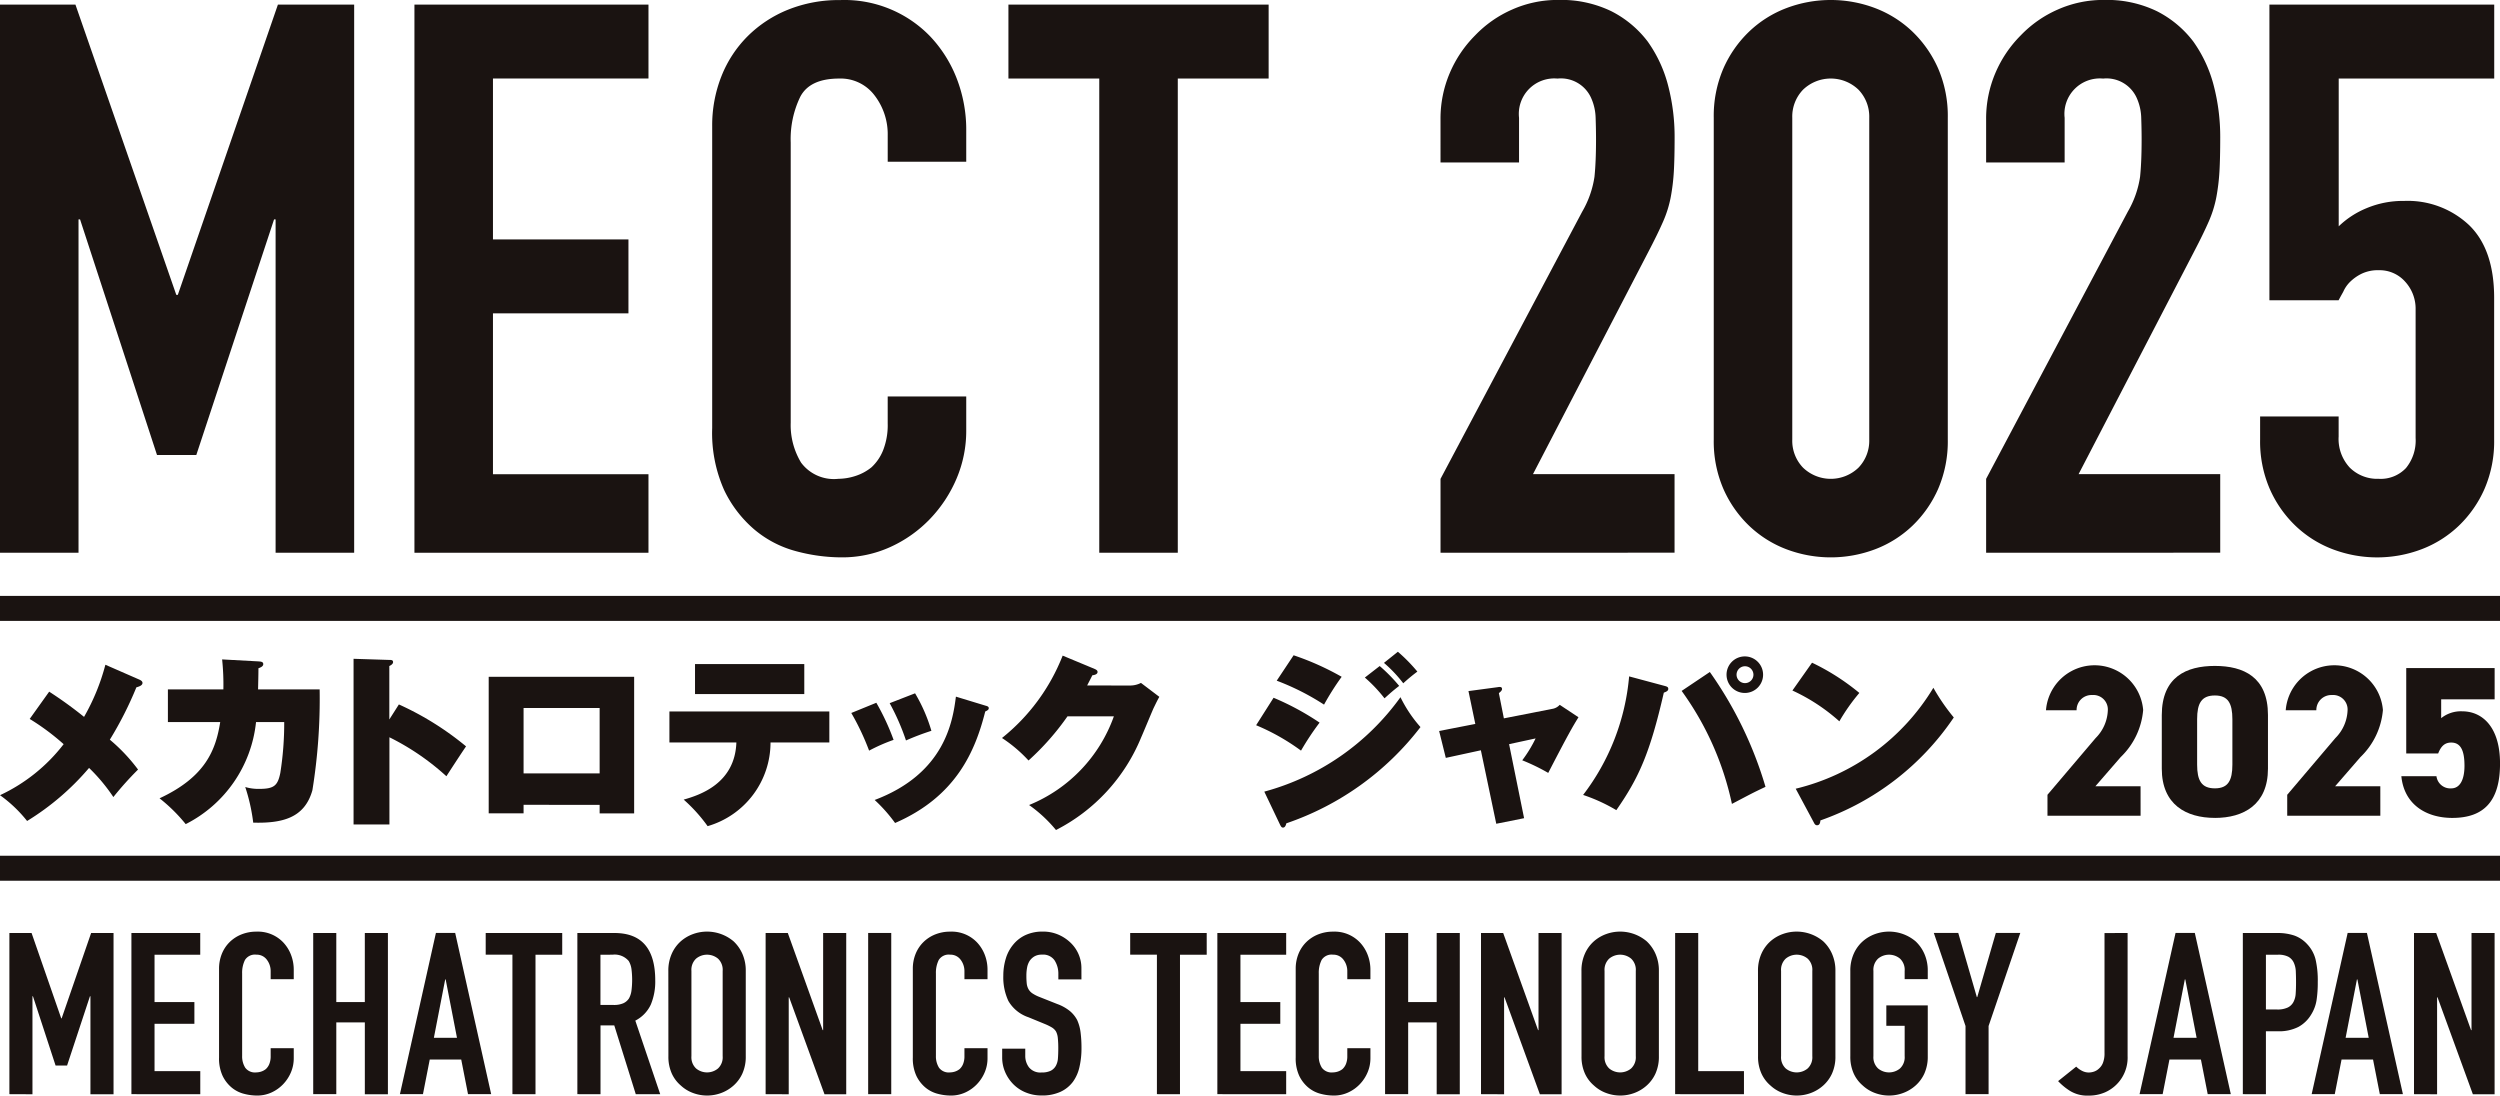 <svg xmlns="http://www.w3.org/2000/svg" width="200" height="87.641" viewBox="0 0 200 87.641">
  <g id="グループ_21149" data-name="グループ 21149" transform="translate(-134.97 -86)">
    <g id="グループ_4190" data-name="グループ 4190" transform="translate(134.97 86)">
      <path id="パス_100762" data-name="パス 100762" d="M1.84,100.852V57H7.875L15.943,80.22h.123L24.073,57h6.1v43.85H23.888V74.185h-.123l-6.22,18.846H14.4L8.245,74.185H8.122v26.668Z" transform="translate(-1.84 -56.632)" fill="#1a1311"/>
      <path id="パス_100763" data-name="パス 100763" d="M119.051,100.852V57h18.723v5.912H125.333V75.786h10.839V81.7H125.333V94.57h12.441v6.282Z" transform="translate(-85.896 -56.632)" fill="#1a1311"/>
      <path id="パス_100764" data-name="パス 100764" d="M223.591,87.417v2.71a9.768,9.768,0,0,1-.77,3.849,10.673,10.673,0,0,1-2.125,3.233,10.252,10.252,0,0,1-3.172,2.248,9.293,9.293,0,0,1-3.911.831,14.069,14.069,0,0,1-3.634-.493,8.579,8.579,0,0,1-3.325-1.724,9.53,9.53,0,0,1-2.433-3.172,11.218,11.218,0,0,1-.954-4.958V65.8a10.679,10.679,0,0,1,.739-4,9.421,9.421,0,0,1,2.094-3.2,9.745,9.745,0,0,1,3.233-2.125,10.869,10.869,0,0,1,4.157-.77,9.528,9.528,0,0,1,7.206,2.894,10.32,10.32,0,0,1,2.125,3.357,11.343,11.343,0,0,1,.77,4.219v2.463h-6.282V66.538a5.087,5.087,0,0,0-1.047-3.2,3.394,3.394,0,0,0-2.833-1.355q-2.341,0-3.11,1.447a7.751,7.751,0,0,0-.77,3.664V89.511a5.8,5.8,0,0,0,.831,3.2,3.274,3.274,0,0,0,2.987,1.293,4.542,4.542,0,0,0,1.324-.216,3.938,3.938,0,0,0,1.324-.708,3.755,3.755,0,0,0,.924-1.355,5.49,5.49,0,0,0,.369-2.156V87.417Z" transform="translate(-146.292 -55.699)" fill="#1a1311"/>
      <path id="パス_100765" data-name="パス 100765" d="M294.318,100.852V62.914h-7.267V57h20.817v5.912H300.6v37.938Z" transform="translate(-206.377 -56.632)" fill="#1a1311"/>
      <path id="パス_100766" data-name="パス 100766" d="M409.248,99.919V94.007L420.58,72.636a7.814,7.814,0,0,0,.985-2.8q.123-1.2.123-2.987,0-.8-.031-1.694a4.128,4.128,0,0,0-.339-1.57,2.648,2.648,0,0,0-2.71-1.6,2.837,2.837,0,0,0-3.079,3.141v3.572h-6.282V65.245a9.286,9.286,0,0,1,.739-3.7,9.547,9.547,0,0,1,2.033-3.018,9.222,9.222,0,0,1,2.956-2.063,8.962,8.962,0,0,1,3.7-.77,9.222,9.222,0,0,1,4.219.893,8.435,8.435,0,0,1,2.926,2.433,10.627,10.627,0,0,1,1.632,3.511,16.292,16.292,0,0,1,.523,4.188q0,1.6-.061,2.679a16.332,16.332,0,0,1-.247,2.063,9.108,9.108,0,0,1-.616,1.971q-.431.986-1.17,2.4l-9.238,17.8H427.97v6.282Z" transform="translate(-294.006 -55.699)" fill="#1a1311"/>
      <path id="パス_100767" data-name="パス 100767" d="M486.518,65.123a9.574,9.574,0,0,1,.77-3.942,9.237,9.237,0,0,1,2.063-2.956,8.881,8.881,0,0,1,2.987-1.879,10.024,10.024,0,0,1,7.083,0,8.89,8.89,0,0,1,2.987,1.879,9.255,9.255,0,0,1,2.063,2.956,9.588,9.588,0,0,1,.77,3.942V90.866a9.585,9.585,0,0,1-.77,3.942,9.237,9.237,0,0,1-2.063,2.956,8.872,8.872,0,0,1-2.987,1.879,10.025,10.025,0,0,1-7.083,0,8.863,8.863,0,0,1-2.987-1.879,9.219,9.219,0,0,1-2.063-2.956,9.571,9.571,0,0,1-.77-3.942ZM492.8,90.866a3.1,3.1,0,0,0,.862,2.248,3.2,3.2,0,0,0,4.434,0,3.106,3.106,0,0,0,.862-2.248V65.123a3.109,3.109,0,0,0-.862-2.248,3.2,3.2,0,0,0-4.434,0,3.1,3.1,0,0,0-.862,2.248Z" transform="translate(-349.418 -55.7)" fill="#1a1311"/>
      <path id="パス_100768" data-name="パス 100768" d="M563.79,99.919V94.007l11.332-21.371a7.815,7.815,0,0,0,.985-2.8q.123-1.2.123-2.987,0-.8-.031-1.694a4.128,4.128,0,0,0-.339-1.57,2.648,2.648,0,0,0-2.71-1.6,2.836,2.836,0,0,0-3.079,3.141v3.572H563.79V65.245a9.287,9.287,0,0,1,.739-3.7,9.548,9.548,0,0,1,2.033-3.018,9.223,9.223,0,0,1,2.956-2.063,8.963,8.963,0,0,1,3.7-.77,9.222,9.222,0,0,1,4.219.893,8.435,8.435,0,0,1,2.926,2.433,10.625,10.625,0,0,1,1.632,3.511,16.293,16.293,0,0,1,.523,4.188q0,1.6-.061,2.679a16.326,16.326,0,0,1-.247,2.063,9.1,9.1,0,0,1-.616,1.971q-.431.986-1.17,2.4l-9.238,17.8h11.332v6.282Z" transform="translate(-404.9 -55.699)" fill="#1a1311"/>
      <path id="パス_100769" data-name="パス 100769" d="M659.785,57v5.912H647.344V74.738a7.052,7.052,0,0,1,2.217-1.447,7.535,7.535,0,0,1,3.018-.585,7.163,7.163,0,0,1,5.2,1.94q2,1.94,2,5.82V91.8a9.582,9.582,0,0,1-.77,3.942,9.226,9.226,0,0,1-2.063,2.956,8.871,8.871,0,0,1-2.987,1.879,10.021,10.021,0,0,1-7.083,0,8.865,8.865,0,0,1-2.987-1.879,9.206,9.206,0,0,1-2.063-2.956,9.567,9.567,0,0,1-.77-3.942V89.95h6.282v1.6a3.367,3.367,0,0,0,.893,2.494,3.121,3.121,0,0,0,2.309.893,2.777,2.777,0,0,0,2.186-.862,3.479,3.479,0,0,0,.77-2.4V81.39a3.2,3.2,0,0,0-.831-2.217,2.731,2.731,0,0,0-2.125-.924,3.009,3.009,0,0,0-1.355.277,3.523,3.523,0,0,0-.924.647,2.567,2.567,0,0,0-.554.8q-.309.555-.37.678H641.8V57Z" transform="translate(-460.247 -56.632)" fill="#1a1311"/>
    </g>
    <g id="グループ_4191" data-name="グループ 4191" transform="translate(135.721 160.528)">
      <path id="パス_100770" data-name="パス 100770" d="M2.654,333.192V320.3H4.429L6.8,327.124h.037L9.193,320.3h1.793v12.9H9.138v-7.842H9.1l-1.83,5.542H6.349l-1.811-5.542H4.5v7.842Z" transform="translate(-2.654 -320.187)" fill="#1a1311"/>
      <path id="パス_100771" data-name="パス 100771" d="M37.15,333.192V320.3h5.506v1.739H39v3.785h3.188v1.739H39v3.785h3.659v1.847Z" transform="translate(-27.388 -320.187)" fill="#1a1311"/>
      <path id="パス_100772" data-name="パス 100772" d="M67.895,329.24v.8a2.872,2.872,0,0,1-.226,1.132,3.131,3.131,0,0,1-.625.951,3.009,3.009,0,0,1-.933.661,2.731,2.731,0,0,1-1.15.244,4.144,4.144,0,0,1-1.069-.145,2.527,2.527,0,0,1-.978-.507,2.8,2.8,0,0,1-.715-.933,3.3,3.3,0,0,1-.28-1.458v-7.1a3.147,3.147,0,0,1,.217-1.177,2.774,2.774,0,0,1,.616-.942,2.867,2.867,0,0,1,.951-.625,3.194,3.194,0,0,1,1.222-.226,2.8,2.8,0,0,1,2.119.851,3.027,3.027,0,0,1,.625.987,3.336,3.336,0,0,1,.226,1.241v.724H66.048V323.1a1.5,1.5,0,0,0-.308-.942,1,1,0,0,0-.833-.4.938.938,0,0,0-.915.426,2.283,2.283,0,0,0-.226,1.078v6.593a1.707,1.707,0,0,0,.245.942.963.963,0,0,0,.878.38,1.334,1.334,0,0,0,.389-.063,1.16,1.16,0,0,0,.389-.208,1.1,1.1,0,0,0,.272-.4,1.613,1.613,0,0,0,.109-.634v-.634Z" transform="translate(-45.146 -319.912)" fill="#1a1311"/>
      <path id="パス_100773" data-name="パス 100773" d="M88.542,333.192V320.3h1.847v5.524h2.282V320.3h1.847v12.9H92.672V327.45H90.389v5.742Z" transform="translate(-64.236 -320.187)" fill="#1a1311"/>
      <path id="パス_100774" data-name="パス 100774" d="M113.053,333.192l2.88-12.9h1.54l2.88,12.9H118.5l-.543-2.771h-2.518l-.543,2.771Zm4.564-4.51-.906-4.673h-.036l-.906,4.673Z" transform="translate(-81.81 -320.187)" fill="#1a1311"/>
      <path id="パス_100775" data-name="パス 100775" d="M139.83,333.192V322.035h-2.138V320.3h6.122v1.739h-2.138v11.157Z" transform="translate(-99.587 -320.187)" fill="#1a1311"/>
      <path id="パス_100776" data-name="パス 100776" d="M163.677,333.192V320.3h2.97q3.26,0,3.26,3.785a4.77,4.77,0,0,1-.353,1.938,2.739,2.739,0,0,1-1.241,1.286l1.992,5.886H168.35l-1.721-5.506h-1.1v5.506Zm1.847-11.157v4.021h1.05a1.861,1.861,0,0,0,.779-.136,1.058,1.058,0,0,0,.453-.389,1.771,1.771,0,0,0,.2-.625,6.873,6.873,0,0,0,0-1.721,1.717,1.717,0,0,0-.218-.643,1.47,1.47,0,0,0-1.3-.507Z" transform="translate(-118.239 -320.187)" fill="#1a1311"/>
      <path id="パス_100777" data-name="パス 100777" d="M189.469,323.063a3.291,3.291,0,0,1,.272-1.376,2.9,2.9,0,0,1,.724-1,3.068,3.068,0,0,1,.987-.58,3.287,3.287,0,0,1,3.233.58,3.034,3.034,0,0,1,.706,1,3.3,3.3,0,0,1,.272,1.376v6.81a3.264,3.264,0,0,1-.272,1.395,2.875,2.875,0,0,1-.706.96,3.106,3.106,0,0,1-1,.6,3.214,3.214,0,0,1-2.228,0,2.9,2.9,0,0,1-.987-.6,2.758,2.758,0,0,1-.724-.96,3.26,3.26,0,0,1-.272-1.395Zm1.847,6.81a1.227,1.227,0,0,0,.371.987,1.376,1.376,0,0,0,1.757,0,1.228,1.228,0,0,0,.371-.987v-6.81a1.229,1.229,0,0,0-.371-.987,1.376,1.376,0,0,0-1.757,0,1.228,1.228,0,0,0-.371.987Z" transform="translate(-136.753 -319.912)" fill="#1a1311"/>
      <path id="パス_100778" data-name="パス 100778" d="M217.052,333.192V320.3h1.775l2.79,7.77h.036V320.3H223.5v12.9h-1.738l-2.826-7.752H218.9v7.752Z" transform="translate(-156.553 -320.187)" fill="#1a1311"/>
      <rect id="長方形_214" data-name="長方形 214" width="1.847" height="12.896" transform="translate(68.702 0.109)" fill="#1a1311"/>
      <path id="パス_100779" data-name="パス 100779" d="M264.755,329.24v.8a2.872,2.872,0,0,1-.226,1.132,3.131,3.131,0,0,1-.625.951,3.009,3.009,0,0,1-.933.661,2.73,2.73,0,0,1-1.15.244,4.144,4.144,0,0,1-1.069-.145,2.528,2.528,0,0,1-.978-.507,2.8,2.8,0,0,1-.715-.933,3.3,3.3,0,0,1-.28-1.458v-7.1a3.148,3.148,0,0,1,.217-1.177,2.775,2.775,0,0,1,.616-.942,2.868,2.868,0,0,1,.951-.625,3.2,3.2,0,0,1,1.222-.226,2.8,2.8,0,0,1,2.119.851,3.027,3.027,0,0,1,.625.987,3.336,3.336,0,0,1,.226,1.241v.724h-1.847V323.1a1.5,1.5,0,0,0-.308-.942,1,1,0,0,0-.833-.4.939.939,0,0,0-.915.426,2.283,2.283,0,0,0-.226,1.078v6.593a1.706,1.706,0,0,0,.245.942.963.963,0,0,0,.878.38,1.334,1.334,0,0,0,.389-.063,1.16,1.16,0,0,0,.389-.208,1.1,1.1,0,0,0,.272-.4,1.613,1.613,0,0,0,.109-.634v-.634Z" transform="translate(-186.504 -319.912)" fill="#1a1311"/>
      <path id="パス_100780" data-name="パス 100780" d="M290.461,323.734h-1.847v-.417a1.975,1.975,0,0,0-.3-1.1,1.106,1.106,0,0,0-1.006-.462,1.163,1.163,0,0,0-.616.145,1.216,1.216,0,0,0-.38.362,1.529,1.529,0,0,0-.2.534,3.482,3.482,0,0,0-.055.625,6.051,6.051,0,0,0,.027.634,1.2,1.2,0,0,0,.136.453,1,1,0,0,0,.317.344,2.893,2.893,0,0,0,.57.29l1.413.561a3.513,3.513,0,0,1,1,.552,2.393,2.393,0,0,1,.6.734,3.426,3.426,0,0,1,.272.987,9.742,9.742,0,0,1,.073,1.259,6.638,6.638,0,0,1-.163,1.512,3.184,3.184,0,0,1-.526,1.186,2.6,2.6,0,0,1-1,.8,3.518,3.518,0,0,1-1.5.29,3.293,3.293,0,0,1-1.25-.235,2.963,2.963,0,0,1-1-.652,3.161,3.161,0,0,1-.661-.969,2.942,2.942,0,0,1-.245-1.2v-.688h1.847v.58a1.507,1.507,0,0,0,.3.915,1.163,1.163,0,0,0,1,.408,1.62,1.62,0,0,0,.734-.136.977.977,0,0,0,.408-.389,1.437,1.437,0,0,0,.172-.607q.027-.353.027-.788a7.835,7.835,0,0,0-.036-.833,1.439,1.439,0,0,0-.145-.525,1.023,1.023,0,0,0-.335-.326,4.34,4.34,0,0,0-.552-.272l-1.322-.543a2.929,2.929,0,0,1-1.6-1.3,4.454,4.454,0,0,1-.407-2.019,4.67,4.67,0,0,1,.2-1.377,3.135,3.135,0,0,1,.6-1.123,2.745,2.745,0,0,1,.969-.752,3.236,3.236,0,0,1,1.4-.281,3.065,3.065,0,0,1,1.259.254,3.254,3.254,0,0,1,.987.67,2.8,2.8,0,0,1,.833,1.992Z" transform="translate(-204.697 -319.912)" fill="#1a1311"/>
      <path id="パス_100781" data-name="パス 100781" d="M322.545,333.192V322.035h-2.138V320.3h6.122v1.739h-2.138v11.157Z" transform="translate(-230.743 -320.187)" fill="#1a1311"/>
      <path id="パス_100782" data-name="パス 100782" d="M345.112,333.192V320.3h5.506v1.739h-3.659v3.785h3.188v1.739h-3.188v3.785h3.659v1.847Z" transform="translate(-248.475 -320.187)" fill="#1a1311"/>
      <path id="パス_100783" data-name="パス 100783" d="M373.3,329.24v.8a2.873,2.873,0,0,1-.227,1.132,3.126,3.126,0,0,1-.625.951,3.009,3.009,0,0,1-.933.661,2.729,2.729,0,0,1-1.15.244,4.144,4.144,0,0,1-1.069-.145,2.527,2.527,0,0,1-.978-.507,2.8,2.8,0,0,1-.716-.933,3.3,3.3,0,0,1-.28-1.458v-7.1a3.153,3.153,0,0,1,.217-1.177,2.778,2.778,0,0,1,.616-.942,2.873,2.873,0,0,1,.951-.625,3.194,3.194,0,0,1,1.222-.226,2.8,2.8,0,0,1,2.119.851,3.023,3.023,0,0,1,.625.987,3.337,3.337,0,0,1,.227,1.241v.724H371.45V323.1a1.5,1.5,0,0,0-.308-.942,1,1,0,0,0-.833-.4.939.939,0,0,0-.915.426,2.285,2.285,0,0,0-.226,1.078v6.593a1.707,1.707,0,0,0,.244.942.964.964,0,0,0,.878.38,1.333,1.333,0,0,0,.389-.063,1.162,1.162,0,0,0,.39-.208,1.11,1.11,0,0,0,.272-.4,1.619,1.619,0,0,0,.109-.634v-.634Z" transform="translate(-264.417 -319.912)" fill="#1a1311"/>
      <path id="パス_100784" data-name="パス 100784" d="M392.664,333.192V320.3h1.847v5.524h2.282V320.3h1.848v12.9h-1.848V327.45h-2.282v5.742Z" transform="translate(-282.609 -320.187)" fill="#1a1311"/>
      <path id="パス_100785" data-name="パス 100785" d="M419.863,333.192V320.3h1.775l2.79,7.77h.036V320.3h1.847v12.9h-1.738l-2.826-7.752h-.036v7.752Z" transform="translate(-302.134 -320.187)" fill="#1a1311"/>
      <path id="パス_100786" data-name="パス 100786" d="M448.343,323.063a3.291,3.291,0,0,1,.272-1.376,2.9,2.9,0,0,1,.724-1,3.068,3.068,0,0,1,.987-.58,3.287,3.287,0,0,1,3.233.58,3.033,3.033,0,0,1,.706,1,3.3,3.3,0,0,1,.272,1.376v6.81a3.264,3.264,0,0,1-.272,1.395,2.874,2.874,0,0,1-.706.96,3.106,3.106,0,0,1-1,.6,3.214,3.214,0,0,1-2.228,0,2.9,2.9,0,0,1-.987-.6,2.758,2.758,0,0,1-.724-.96,3.26,3.26,0,0,1-.272-1.395Zm1.847,6.81a1.227,1.227,0,0,0,.371.987,1.376,1.376,0,0,0,1.757,0,1.228,1.228,0,0,0,.371-.987v-6.81a1.229,1.229,0,0,0-.371-.987,1.376,1.376,0,0,0-1.757,0,1.228,1.228,0,0,0-.371.987Z" transform="translate(-322.577 -319.912)" fill="#1a1311"/>
      <path id="パス_100787" data-name="パス 100787" d="M474.9,333.192V320.3h1.847v11.048h3.659v1.847Z" transform="translate(-341.64 -320.187)" fill="#1a1311"/>
      <path id="パス_100788" data-name="パス 100788" d="M498.39,323.063a3.291,3.291,0,0,1,.272-1.376,2.905,2.905,0,0,1,.724-1,3.068,3.068,0,0,1,.987-.58,3.287,3.287,0,0,1,3.233.58,3.034,3.034,0,0,1,.706,1,3.3,3.3,0,0,1,.272,1.376v6.81a3.264,3.264,0,0,1-.272,1.395,2.875,2.875,0,0,1-.706.96,3.107,3.107,0,0,1-1,.6,3.214,3.214,0,0,1-2.228,0,2.9,2.9,0,0,1-.987-.6,2.759,2.759,0,0,1-.724-.96,3.26,3.26,0,0,1-.272-1.395Zm1.847,6.81a1.227,1.227,0,0,0,.371.987,1.376,1.376,0,0,0,1.757,0,1.228,1.228,0,0,0,.371-.987v-6.81a1.229,1.229,0,0,0-.371-.987,1.376,1.376,0,0,0-1.757,0,1.228,1.228,0,0,0-.371.987Z" transform="translate(-358.502 -319.912)" fill="#1a1311"/>
      <path id="パス_100789" data-name="パス 100789" d="M524.565,323.063a3.291,3.291,0,0,1,.272-1.376,2.9,2.9,0,0,1,.725-1,3.062,3.062,0,0,1,.987-.58,3.288,3.288,0,0,1,3.233.58,3.043,3.043,0,0,1,.706,1,3.3,3.3,0,0,1,.272,1.376v.652h-1.848v-.652a1.229,1.229,0,0,0-.371-.987,1.376,1.376,0,0,0-1.757,0,1.228,1.228,0,0,0-.372.987v6.81a1.227,1.227,0,0,0,.372.987,1.376,1.376,0,0,0,1.757,0,1.228,1.228,0,0,0,.371-.987v-2.427h-1.467v-1.63h3.315v4.057a3.268,3.268,0,0,1-.272,1.395,2.884,2.884,0,0,1-.706.96,3.107,3.107,0,0,1-1.005.6,3.214,3.214,0,0,1-2.228,0,2.9,2.9,0,0,1-.987-.6,2.759,2.759,0,0,1-.725-.96,3.26,3.26,0,0,1-.272-1.395Z" transform="translate(-377.29 -319.912)" fill="#1a1311"/>
      <path id="パス_100790" data-name="パス 100790" d="M550.781,333.192V327.74l-2.536-7.444H550.2l1.485,5.126h.036l1.485-5.126h1.956l-2.536,7.444v5.452Z" transform="translate(-394.29 -320.187)" fill="#1a1311"/>
      <path id="パス_100791" data-name="パス 100791" d="M589.323,320.3v9.853a3.024,3.024,0,0,1-1.821,2.9,3.253,3.253,0,0,1-1.331.254,2.619,2.619,0,0,1-1.476-.389,4.9,4.9,0,0,1-.932-.77l1.449-1.159a1.832,1.832,0,0,0,.462.335,1.185,1.185,0,0,0,.552.136,1.374,1.374,0,0,0,.38-.063,1.066,1.066,0,0,0,.417-.244,1.174,1.174,0,0,0,.326-.462,2.048,2.048,0,0,0,.127-.788v-9.6Z" transform="translate(-419.866 -320.187)" fill="#1a1311"/>
      <path id="パス_100792" data-name="パス 100792" d="M606.8,333.192l2.88-12.9h1.54l2.88,12.9h-1.848l-.543-2.771h-2.518l-.543,2.771Zm4.564-4.51-.906-4.673h-.036l-.906,4.673Z" transform="translate(-436.386 -320.187)" fill="#1a1311"/>
      <path id="パス_100793" data-name="パス 100793" d="M635.987,333.192V320.3h2.771a4.121,4.121,0,0,1,1.34.2,2.575,2.575,0,0,1,1.05.706,2.764,2.764,0,0,1,.652,1.186,7.44,7.44,0,0,1,.181,1.838,9.164,9.164,0,0,1-.1,1.467,3.076,3.076,0,0,1-.425,1.123,2.7,2.7,0,0,1-1.014.987,3.414,3.414,0,0,1-1.667.353h-.942v5.035Zm1.847-11.157v4.383h.888a1.888,1.888,0,0,0,.869-.163,1.025,1.025,0,0,0,.453-.453,1.655,1.655,0,0,0,.172-.67q.027-.4.027-.887,0-.453-.018-.86a1.858,1.858,0,0,0-.163-.715,1.03,1.03,0,0,0-.435-.471,1.724,1.724,0,0,0-.833-.163Z" transform="translate(-457.311 -320.187)" fill="#1a1311"/>
      <path id="パス_100794" data-name="パス 100794" d="M655.442,333.192l2.88-12.9h1.54l2.88,12.9h-1.847l-.543-2.771h-2.518l-.543,2.771Zm4.564-4.51-.906-4.673h-.036l-.906,4.673Z" transform="translate(-471.26 -320.187)" fill="#1a1311"/>
      <path id="パス_100795" data-name="パス 100795" d="M684.371,333.192V320.3h1.775l2.79,7.77h.036V320.3h1.847v12.9H689.08l-2.826-7.752h-.036v7.752Z" transform="translate(-492.002 -320.187)" fill="#1a1311"/>
    </g>
    <line id="線_17" data-name="線 17" x2="200" transform="translate(134.97 134.672)" fill="none" stroke="#1a1311" stroke-miterlimit="10" stroke-width="2"/>
    <line id="線_18" data-name="線 18" x2="200" transform="translate(134.97 155.459)" fill="none" stroke="#1a1311" stroke-miterlimit="10" stroke-width="2"/>
    <g id="グループ_4192" data-name="グループ 4192" transform="translate(134.97 138.14)">
      <path id="パス_100796" data-name="パス 100796" d="M14.465,245.393c.089.045.223.119.223.252,0,.193-.237.282-.49.356a28.74,28.74,0,0,1-2.122,4.185,13.99,13.99,0,0,1,2.256,2.39,26.309,26.309,0,0,0-1.974,2.2,14.176,14.176,0,0,0-1.944-2.33,20.672,20.672,0,0,1-4.957,4.245,10.716,10.716,0,0,0-2.167-2.063,13.8,13.8,0,0,0,5.091-4.082,18.809,18.809,0,0,0-2.716-2.019l1.558-2.182a32.244,32.244,0,0,1,2.79,2.018,17.074,17.074,0,0,0,1.707-4.171Z" transform="translate(-3.289 -243.152)" fill="#1a1311"/>
      <path id="パス_100797" data-name="パス 100797" d="M55.921,242.846c.208.015.386.03.386.223s-.267.282-.386.327c0,.5-.015,1.009-.03,1.692h4.927a45.865,45.865,0,0,1-.579,8.059c-.624,2.256-2.449,2.657-4.735,2.6a14.738,14.738,0,0,0-.638-2.85,3.691,3.691,0,0,0,1.113.149c1.187,0,1.484-.253,1.692-1.277a25.408,25.408,0,0,0,.312-4.067H55.728a10.348,10.348,0,0,1-5.625,8.163A13.118,13.118,0,0,0,48.01,253.8c3.7-1.722,4.5-3.889,4.853-6.1H48.678v-2.612h4.438a19.311,19.311,0,0,0-.1-2.4Z" transform="translate(-35.246 -242.075)" fill="#1a1311"/>
      <path id="パス_100798" data-name="パス 100798" d="M106.026,246.178a23.721,23.721,0,0,1,5.373,3.354c-.4.579-1.217,1.841-1.573,2.39a19.771,19.771,0,0,0-4.557-3.117v6.976H102.4V242.527l2.82.089c.193,0,.341,0,.341.178,0,.148-.178.252-.3.311v4.275Z" transform="translate(-74.115 -241.963)" fill="#1a1311"/>
      <path id="パス_100799" data-name="パス 100799" d="M143.465,257.812v.683h-2.79V247.571h11.636V258.5H149.55v-.683Zm6.085-7.747h-6.085V255.3h6.085Z" transform="translate(-101.579 -245.567)" fill="#1a1311"/>
      <path id="パス_100800" data-name="パス 100800" d="M191.479,250.261v-2.479h12.794v2.479h-4.705a6.972,6.972,0,0,1-5.032,6.694,12.591,12.591,0,0,0-1.915-2.123c1.306-.371,4.1-1.291,4.215-4.572Zm10.79-3.874h-8.742v-2.4h8.742Z" transform="translate(-137.926 -243.003)" fill="#1a1311"/>
      <path id="パス_100801" data-name="パス 100801" d="M244.6,252.956a18.675,18.675,0,0,1,1.381,2.969,13.79,13.79,0,0,0-1.959.861,19.892,19.892,0,0,0-1.425-3.013Zm8.757.238c.119.03.238.074.238.193s-.089.178-.282.267c-.8,3.176-2.33,6.8-7.213,8.92a12.306,12.306,0,0,0-1.633-1.841c5.625-2.122,6.249-6.308,6.5-8.267ZM247.7,252.2a13.07,13.07,0,0,1,1.306,3,20.571,20.571,0,0,0-2.033.772,18.256,18.256,0,0,0-1.306-2.983Z" transform="translate(-174.494 -248.875)" fill="#1a1311"/>
      <path id="パス_100802" data-name="パス 100802" d="M295.157,244.032a1.913,1.913,0,0,0,.935-.208l1.469,1.113c-.148.267-.178.327-.46.905-.148.327-.846,2.019-.994,2.345a14.49,14.49,0,0,1-6.813,7.406,11.02,11.02,0,0,0-2.152-2,12.016,12.016,0,0,0,6.783-7.095h-3.711a20.753,20.753,0,0,1-3.117,3.533,11.234,11.234,0,0,0-2.123-1.8,15.832,15.832,0,0,0,4.854-6.59l2.568,1.069c.089.045.223.1.223.237,0,.208-.3.252-.416.267-.208.416-.3.579-.416.816Z" transform="translate(-204.815 -241.331)" fill="#1a1311"/>
      <path id="パス_100803" data-name="パス 100803" d="M357.819,244.232a21.285,21.285,0,0,1,3.681,1.989,21.749,21.749,0,0,0-1.485,2.241,17.227,17.227,0,0,0-3.592-2.033Zm-.742,7.51a19.774,19.774,0,0,0,10.894-7.555,10.6,10.6,0,0,0,1.6,2.39,22.777,22.777,0,0,1-10.731,7.7c-.029.119-.089.341-.267.341-.119,0-.164-.089-.253-.267Zm2.345-10.909a21.8,21.8,0,0,1,3.844,1.722,21.154,21.154,0,0,0-1.41,2.226,19.738,19.738,0,0,0-3.785-1.915Zm6.887.861a13.307,13.307,0,0,1,1.558,1.588c-.534.416-.712.579-1.173.995a11.631,11.631,0,0,0-1.573-1.662Zm1.455-1.143a13.153,13.153,0,0,1,1.558,1.588,13.828,13.828,0,0,0-1.128.935,10.681,10.681,0,0,0-1.544-1.633Z" transform="translate(-255.933 -240.551)" fill="#1a1311"/>
      <path id="パス_100804" data-name="パス 100804" d="M410.2,250.751l2.33-.312c.178-.03.356-.045.356.148,0,.134-.163.252-.253.327l.4,2.019,3.859-.757a1.015,1.015,0,0,0,.609-.326l1.5.994c-.46.742-.831,1.38-2.42,4.453a15.872,15.872,0,0,0-2.078-1.009,10.6,10.6,0,0,0,1.069-1.751l-2.122.46,1.2,5.922-2.226.446-1.232-5.878-2.805.608-.534-2.152,2.894-.564Z" transform="translate(-292.723 -247.604)" fill="#1a1311"/>
      <path id="パス_100805" data-name="パス 100805" d="M454.831,244.2c.223.059.341.089.341.252s-.178.237-.356.3c-1.113,4.854-2,6.813-3.8,9.4a13.579,13.579,0,0,0-2.657-1.217,18.185,18.185,0,0,0,3.681-9.484Zm3.666-1.1a31.046,31.046,0,0,1,4.453,9.187c-1.1.52-1.158.564-2.686,1.365a23.878,23.878,0,0,0-4.022-9.039Zm2.805,1.677a1.462,1.462,0,1,1,1.455-1.469,1.46,1.46,0,0,1-1.455,1.469m0-2.137a.675.675,0,1,0,.683.668.678.678,0,0,0-.683-.668" transform="translate(-321.71 -241.48)" fill="#1a1311"/>
      <path id="パス_100806" data-name="パス 100806" d="M508.745,243.619a18.229,18.229,0,0,1,3.785,2.419,15.381,15.381,0,0,0-1.6,2.271,14.925,14.925,0,0,0-3.755-2.464ZM507.439,253.7a17.712,17.712,0,0,0,11.013-8.074A16.074,16.074,0,0,0,520.085,248a21.394,21.394,0,0,1-10.671,8.237c-.015.163-.044.386-.267.386-.148,0-.208-.119-.267-.237Z" transform="translate(-363.782 -242.743)" fill="#1a1311"/>
      <path id="パス_100807" data-name="パス 100807" d="M586.281,256.513h-7.449v-1.678l3.853-4.538a3.313,3.313,0,0,0,.976-2.226,1.158,1.158,0,0,0-1.25-1.216,1.194,1.194,0,0,0-1.25,1.216h-2.449a3.9,3.9,0,0,1,7.775-.017,5.907,5.907,0,0,1-1.8,3.768l-2.021,2.329h3.613Z" transform="translate(-415.034 -243.392)" fill="#1a1311"/>
      <path id="パス_100808" data-name="パス 100808" d="M615.42,256.684c-2.295,0-4.247-1.062-4.247-3.938v-4.281c0-3.048,1.952-3.939,4.247-3.939s4.247.89,4.247,3.922v4.3c0,2.877-1.952,3.938-4.247,3.938M614,252.42c0,1.267.343,1.9,1.421,1.9,1.062,0,1.4-.634,1.4-1.9V248.79c0-1.267-.342-1.9-1.4-1.9-1.079,0-1.421.634-1.421,1.9Z" transform="translate(-438.23 -243.392)" fill="#1a1311"/>
      <path id="パス_100809" data-name="パス 100809" d="M653.481,256.513h-7.449v-1.678l3.853-4.538a3.313,3.313,0,0,0,.976-2.226,1.158,1.158,0,0,0-1.25-1.216,1.2,1.2,0,0,0-1.25,1.216h-2.449a3.9,3.9,0,0,1,7.775-.017,5.908,5.908,0,0,1-1.8,3.768l-2.021,2.329h3.613Z" transform="translate(-463.054 -243.392)" fill="#1a1311"/>
      <path id="パス_100810" data-name="パス 100810" d="M681.257,251.959h-2.552v-6.833h7.072v2.5H681.5v1.507a2.52,2.52,0,0,1,1.678-.548c1.627,0,3.031,1.267,3.031,4.178,0,3-1.284,4.35-3.819,4.35-2.055,0-3.853-1.045-4.076-3.339h2.808a1.115,1.115,0,0,0,1.181.976c.668,0,1.062-.634,1.062-1.815,0-1.25-.325-1.85-1.062-1.85-.531,0-.822.308-1.044.873" transform="translate(-486.206 -243.82)" fill="#1a1311"/>
    </g>
  </g>
</svg>

